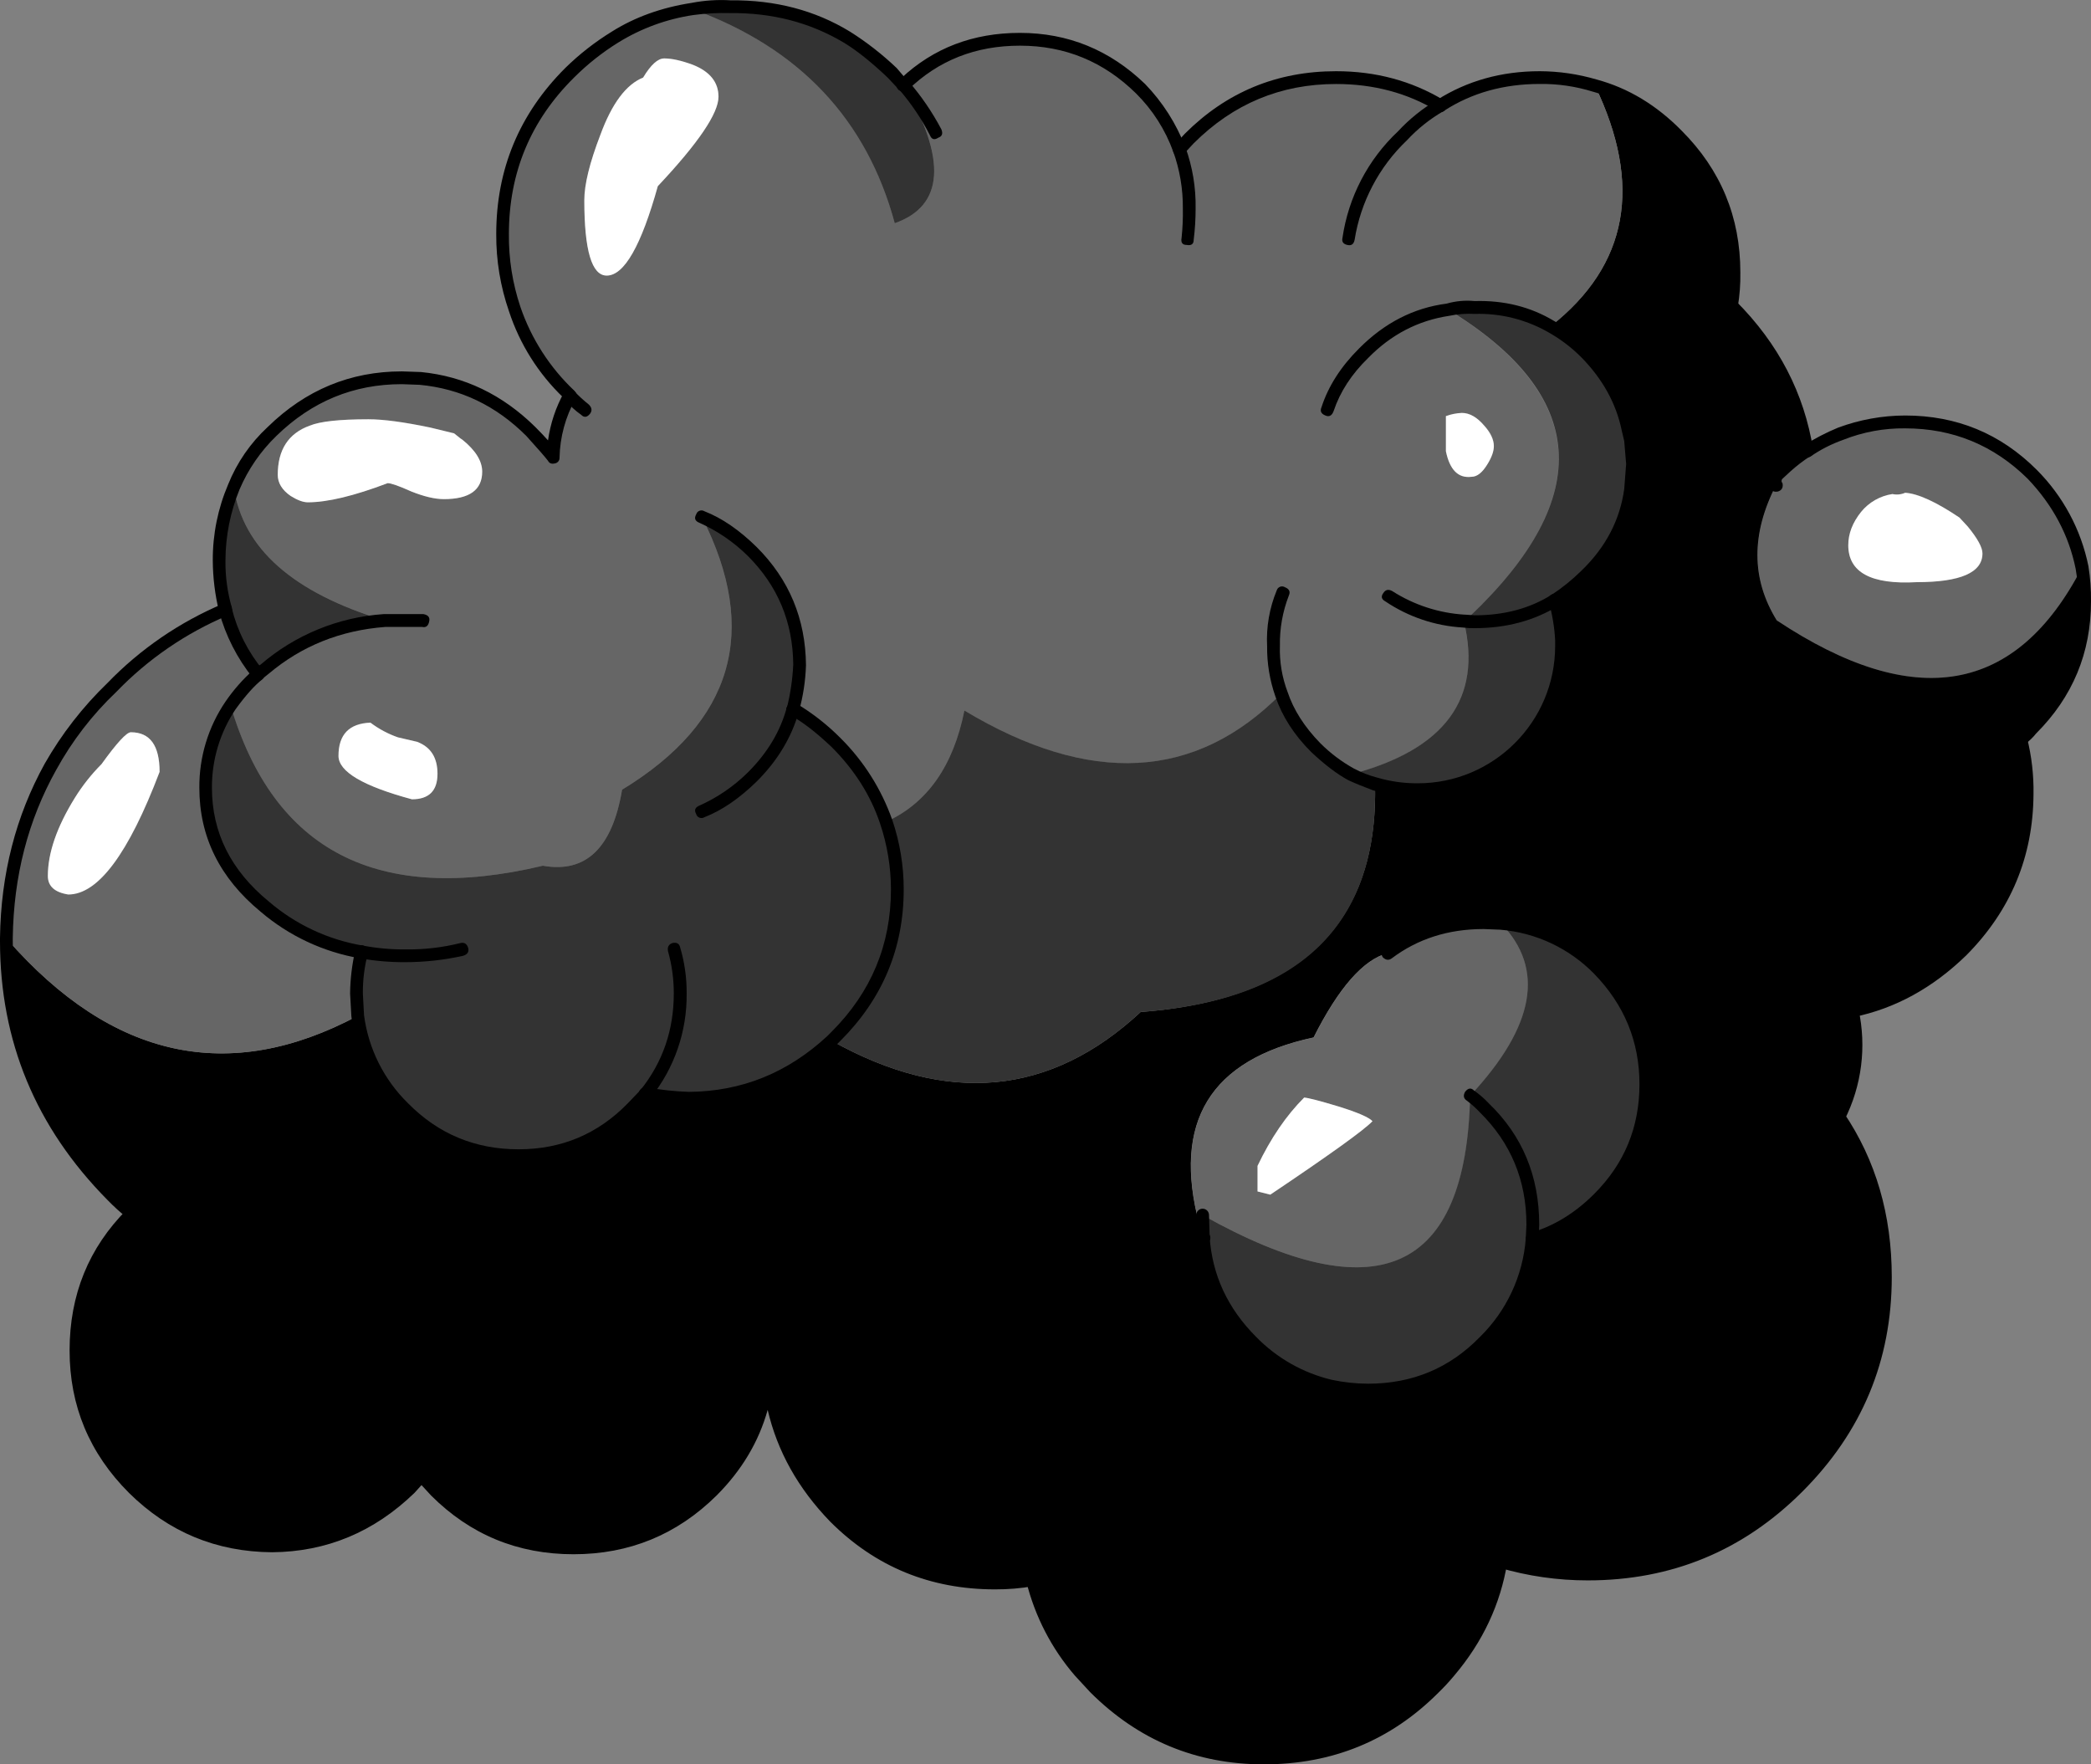<?xml version="1.0" encoding="iso-8859-1"?>
<!-- Generator: Adobe Illustrator 20.1.0, SVG Export Plug-In . SVG Version: 6.00 Build 0)  -->
<svg version="1.0" id="Layer_1" xmlns="http://www.w3.org/2000/svg" xmlns:xlink="http://www.w3.org/1999/xlink" x="0px" y="0px"
	 viewBox="0 0 933.54 787.69" enable-background="new 0 0 933.54 787.69" xml:space="preserve">
<rect x="0" y="0" width="933.54" height="787.69" fill="#808080" stroke="none"/>
<title>comicgraphics_0023</title>
<path fill="#666666" d="M797.82,208l-4.82,8.56c-11.213,21.86-11.117,42.01,0.29,60.45c61.587,40.867,107.02,32.977,136.3-23.67
	c-3.212-15.742-10.94-30.208-22.24-41.63c-15.587-15.587-34.5-23.38-56.74-23.38c-9.834-0.079-19.598,1.661-28.8,5.13
	c-5.275,2.07-10.335,4.649-15.11,7.7c-3.18,1.962-6.143,4.255-8.84,6.84 M825.23,243.36c0-5.133,1.9-10.077,5.7-14.83
	c3.505-4.32,8.499-7.174,14-8c1.912,0.421,3.909,0.221,5.7-0.57c5.7,0.38,13.78,4.087,24.24,11.12l3.71,4
	c4.373,5.333,6.56,9.333,6.56,12c0,8.553-9.79,12.83-29.37,12.83c-20.387,1.133-30.58-4.38-30.58-16.54L825.23,243.36z"/>
<path fill="#FFFFFF" d="M855.7,259.9c19.58,0,29.37-4.277,29.37-12.83c0-2.667-2.187-6.667-6.56-12l-3.71-4
	c-10.453-7.013-18.53-10.703-24.23-11.07c-1.791,0.791-3.788,0.991-5.7,0.57c-5.501,0.826-10.495,3.68-14,8
	c-3.8,4.753-5.7,9.697-5.7,14.83C825.183,255.54,835.36,261.04,855.7,259.9z"/>
<path d="M748.77,60.31C737.937,49.283,725.68,41.87,712,38.07c21.48,44.48,14.923,80.313-19.67,107.5
	c5.726,3.301,10.997,7.335,15.68,12c9.693,10.073,15.967,21.383,18.82,33.93l1.14,4.85l0.85,10.84L728,218.56
	c-2.182,14.623-9.228,28.084-20,38.21c-4.255,4.197-8.949,7.925-14,11.12c1.903,5.709,2.961,11.665,3.14,17.68v2.85
	c0,17.68-6.273,32.793-18.82,45.34c-12.547,12.547-27.653,18.817-45.32,18.81c-6.455,0.025-12.882-0.84-19.1-2.57
	c0.573,25.28-4.76,45.81-16,61.59c-16.707,23.607-46.253,37.01-88.64,40.21c-40.3,37.447-86.3,41.723-138,12.83
	c-17.867,16.92-39.063,25.473-63.59,25.66c-6.498-0.265-12.974-0.933-19.39-2l-6,6.27C268.407,508.853,251.49,516,231.53,516
	c-20.147,0-37.253-7.13-51.32-21.39c-11.285-10.974-18.522-25.447-20.53-41.06c-57.407,30.58-109.493,19.257-156.26-33.97
	l-0.57,0.57c0,44.293,15.667,82.12,47,113.48l8.84,8.27c-16.54,16.92-24.81,37.253-24.81,61c0,23.953,8.553,44.483,25.66,61.59
	c16.973,16.933,37.617,25.497,61.93,25.69c23.953-0.193,44.483-8.747,61.59-25.66l5.13-5.7l6.27,6.84
	c16.92,16.893,37.45,25.34,61.59,25.34s44.763-8.46,61.87-25.38c15.207-15.207,23.667-33.267,25.38-54.18
	c1.52,25.473,11.31,47.43,29.37,65.87c19.58,19.58,43.437,29.37,71.57,29.37c5.628,0.059,11.252-0.322,16.82-1.14
	c3.606,15.023,10.852,28.928,21.1,40.49c2.14,2.596,4.423,5.07,6.84,7.41c20.913,20.907,46.007,31.363,75.28,31.37
	c29.653,0,54.937-10.457,75.85-31.37c2.417-2.34,4.701-4.814,6.84-7.41c12.055-13.808,20.051-30.685,23.1-48.76
	c12.591,3.7,25.657,5.526,38.78,5.42c36.667,0,67.937-12.927,93.81-38.78c26.04-26.04,39.06-57.31,39.06-93.81
	c0-26.993-6.94-50.85-20.82-71.57c5.17-9.845,7.816-20.82,7.7-31.94c0.016-5.182-0.558-10.348-1.71-15.4
	c18.247-3.613,34.58-12.547,49-26.8l11.12-12.83c11.787-16.54,17.787-35.54,18-57c0.09-8.273-0.861-16.524-2.83-24.56l5.13-4.85
	c15.587-15.587,23.38-34.5,23.38-56.74c0.05-5.06-0.331-10.115-1.14-15.11c-29.273,56.667-74.707,64.557-136.3,23.67
	c-11.407-18.44-11.503-38.59-0.29-60.45c-0.573-2.093-0.287-3.71,0.86-4.85l4-3.71c2.697-2.585,5.661-4.878,8.84-6.84
	c-4-24.713-15.217-46.29-33.65-64.73c0.803-4.902,1.184-9.863,1.14-14.83c0-23.953-8.46-44.387-25.38-61.3 M734.8,484
	c0,19.96-7.033,36.96-21.1,51c-8.239,8.459-18.442,14.749-29.7,18.31c-1.346,17.302-8.95,33.52-21.39,45.62
	c-14.067,14.447-31.363,21.67-51.89,21.67c-5.65,0.005-11.286-0.568-16.82-1.71c-13.333-3.04-25.12-9.707-35.36-20
	c-13.113-13.113-20.243-28.607-21.39-46.48c-0.766-1.836-1.339-3.746-1.71-5.7c-12.167-45.813,4.833-73.663,51-83.55
	c11.213-22.24,22.24-34.787,33.08-37.64c12.353-9.127,26.61-13.69,42.77-13.69l7.7,0.29c16.582,1.339,32.114,8.652,43.71,20.58
	C727.767,447.147,734.8,464.247,734.8,484z"/>
<path fill="#666666" d="M670.07,412.17l-7.7-0.29c-16.16,0-30.417,4.563-42.77,13.69c-10.833,2.853-21.86,15.4-33.08,37.64
	c-46.193,9.887-63.193,37.737-51,83.55h1.43v-4.28c77.94,43.72,117.763,25.947,119.47-53.32c28.893-30.987,33.457-56.653,13.69-77
	 M567.14,533.35l-5.7-1.43v-11.4c5.893-12.347,12.83-22.52,20.81-30.52c2.093,0.193,7.227,1.527,15.4,4
	c8.553,2.667,13.59,4.853,15.11,6.56C608.96,504.553,593.753,515.483,567.14,533.35z"/>
<path fill="#FFFFFF" d="M582.25,490c-8,8-14.94,18.17-20.82,30.51v11.41l5.7,1.43c26.613-17.867,41.82-28.797,45.62-32.79
	c-1.513-1.707-6.547-3.893-15.1-6.56C589.477,491.527,584.343,490.193,582.25,490z"/>
<path fill="#333333" d="M684,553.31l0.29-6.56c0-20.527-7.223-37.92-21.67-52.18l-6.27-5.42
	c-1.713,79.267-41.537,97.04-119.47,53.32l0.28,10c1.14,17.867,8.27,33.36,21.39,46.48c10.267,10.267,22.053,16.933,35.36,20
	c5.534,1.142,11.17,1.715,16.82,1.71c20.527,0,37.823-7.223,51.89-21.67C675.069,586.873,682.671,570.631,684,553.31z"/>
<path fill="#333333" d="M734.8,484c0-19.767-7.033-36.873-21.1-51.32c-11.584-11.892-27.083-19.186-43.63-20.53
	c19.767,20.34,15.203,46.007-13.69,77l6.27,5.42c14.447,14.26,21.67,31.653,21.67,52.18l-0.32,6.56
	c11.234-3.551,21.419-9.82,29.65-18.25C727.75,521.02,734.8,504,734.8,484z"/>
<path fill="#666666" d="M309.37,4.13c-12.322,1.802-24.155,6.071-34.79,12.55c-7.368,4.376-14.169,9.643-20.25,15.68
	c-19.953,19.96-29.93,44.007-29.93,72.14c-0.102,11.347,1.731,22.629,5.42,33.36c5.03,14.581,13.432,27.768,24.52,38.49v0.29
	c-3.832,6.549-6.26,13.823-7.13,21.36l-0.29,6l-10-11.41c-14.067-14.067-30.51-21.957-49.33-23.67l-8.27-0.29
	c-22.62,0-41.913,8-57.88,24l-4.82,5.37c-5.195,5.692-9.346,12.256-12.26,19.39c4,27.373,26.43,47.237,67.29,59.59
	c-19.791,1.1-38.659,8.731-53.65,21.7l-2.8,2.32c-4.556,4.234-8.664,8.925-12.26,14c19.373,65.16,65.85,88.993,139.43,71.5
	c19.2,3.42,30.987-7.89,35.36-33.93c49.613-30.227,61.493-70.81,35.64-121.75c8.448,3.606,16.103,8.838,22.53,15.4
	c13.873,13.853,20.907,30.677,21.1,50.47c-0.305,6.743-1.26,13.44-2.85,20c7.038,4.012,13.469,9.005,19.1,14.83
	c10.111,9.912,17.818,22.008,22.53,35.36c18.247-8.367,29.843-24.903,34.79-49.61c56.067,33.613,103.21,31.123,141.43-7.47
	c3.286,9.045,8.547,17.244,15.4,24c4.635,4.719,9.914,8.759,15.68,12c42-11.027,58.823-33.837,50.47-68.43l2.85-2.28
	c29.087-27.753,42.107-53.42,39.06-77c-2.853-21.673-19.187-41.633-49-59.88c3.95-0.774,7.98-1.063,12-0.86
	c11.85-0.36,23.575,2.498,33.93,8.27C726.937,118.4,733.473,82.55,712,38.07c-7.963-2.331-16.224-3.483-24.52-3.42
	c-16.727,0-31.553,4.087-44.48,12.26c-13.88-8.173-29.373-12.26-46.48-12.26c-25.66,0-47.52,9.03-65.58,27.09l-4.28,4.85
	c-3.752-10.19-9.687-19.436-17.39-27.09c-14.827-14.667-32.79-22-53.89-22c-20.147,0-37.443,6.747-51.89,20.24
	c19.387,33.453,18.053,54.08-4,61.88c-12.547-46.38-42.58-78.22-90.1-95.52 M309.39,28.91c7.607,3.04,11.41,7.793,11.41,14.26
	c0,7.413-9.03,20.72-27.09,39.92c-7.427,26.607-15.037,39.91-22.83,39.91c-6.667,0-10-11.217-10-33.65
	c0-7.033,2.377-16.727,7.13-29.08c5.133-14.067,11.5-22.62,19.1-25.66c3.42-5.7,6.557-8.55,9.41-8.55c3.42,0,7.697,0.95,12.83,2.85
	 M127.74,198c2.502-3.791,6.224-6.614,10.55-8c4.56-1.9,13.303-2.85,26.23-2.85c6.667,0,15.887,1.237,27.66,3.71l10.55,2.57
	l2.85,2.28l0.86,0.57l2,1.71c4.56,4.373,6.84,8.557,6.84,12.55c0,8.173-5.703,12.26-17.11,12.26c-4,0-8.847-1.14-14.54-3.42
	c-5.513-2.473-9.03-3.71-10.55-3.71c-15.02,5.7-26.9,8.55-35.64,8.55c-2.093,0-4.66-0.95-7.7-2.85c-3.8-2.667-5.7-5.803-5.7-9.41
	c0-5.7,1.237-10.367,3.71-14 M195.33,345.38c0,7.607-3.803,11.41-11.41,11.41c-21.86-5.893-32.79-12.357-32.79-19.39
	c0-9.507,4.753-14.45,14.26-14.83c3.722,2.809,7.858,5.022,12.26,6.56l8.55,2c6.08,2.28,9.12,7.033,9.12,14.26 M666.94,198v1.14
	c0,2.28-0.95,4.947-2.85,8c-2.28,3.8-4.657,5.7-7.13,5.7c-5.893,0.76-9.697-3.043-11.41-11.41v-15.66
	c2.288-0.845,4.693-1.327,7.13-1.43c3.42,0,6.753,1.9,10,5.7C664.949,192.144,666.448,194.946,666.94,198z"/>
<path fill="#FFFFFF" d="M666.94,199.17c0-2.853-1.427-5.893-4.28-9.12c-3.233-3.8-6.567-5.7-10-5.7
	c-2.437,0.103-4.842,0.585-7.13,1.43v15.68c1.727,8.36,5.55,12.16,11.47,11.4c2.473,0,4.85-1.9,7.13-5.7
	C666.003,204.113,666.94,201.45,666.94,199.17z"/>
<path fill="#FFFFFF" d="M309.37,28.94c-5.133-1.9-9.41-2.85-12.83-2.85c-2.853,0-5.99,2.85-9.41,8.55
	c-7.6,3.047-13.977,11.603-19.13,25.67c-4.753,12.353-7.13,22.047-7.13,29.08c0,22.433,3.333,33.65,10,33.65
	c7.793,0,15.397-13.307,22.81-39.92c18.06-19.2,27.09-32.507,27.09-39.92C320.777,36.733,316.977,31.98,309.37,28.94z"/>
<path fill="#FFFFFF" d="M129.74,221.41c3.04,1.9,5.607,2.85,7.7,2.85c8.747,0,20.627-2.85,35.64-8.55c1.52,0,5.037,1.237,10.55,3.71
	c5.7,2.28,10.547,3.42,14.54,3.42c11.407,0,17.11-4.087,17.11-12.26c0-4.753-2.947-9.507-8.84-14.26l-0.86-0.57l-2.85-2.28
	l-10.55-2.57c-11.787-2.473-21.007-3.71-27.66-3.71c-12.927,0-21.67,0.95-26.23,2.85C128.763,193.467,124,200.787,124,212
	C124,215.613,125.913,218.75,129.74,221.41z"/>
<path fill="#FFFFFF" d="M177.64,329.19c-4.402-1.538-8.538-3.751-12.26-6.56c-9.507,0.38-14.26,5.323-14.26,14.83
	c0,7.033,10.93,13.497,32.79,19.39c7.607,0,11.41-3.803,11.41-11.41c0-7.22-3.04-11.973-9.12-14.26L177.64,329.19z"/>
<path fill="#333333" d="M656.39,275l2,2.57c13.333,0,25.213-3.23,35.64-9.69c5.051-3.195,9.745-6.923,14-11.12
	c10.772-10.126,17.818-23.587,20-38.21l0.85-11.41L728,196.32l-1.14-4.85c-2.853-12.547-9.127-23.857-18.82-33.93
	c-4.683-4.665-9.954-8.699-15.68-12c-10.355-5.772-22.08-8.63-33.93-8.27c-4.02-0.203-8.05,0.086-12,0.86
	C708.957,176.163,712.277,221.787,656.39,275z"/>
<path d="M793,216.56l2-4l-1.14-0.86C792.693,212.853,792.407,214.473,793,216.56z"/>
<path fill="#333333" d="M309.37,4.13c47.52,17.3,77.553,49.14,90.1,95.52c22.053-7.793,23.387-28.42,4-61.88h-0.29
	c-1.477-1.927-3.099-3.739-4.85-5.42c-6.189-5.913-12.976-11.168-20.25-15.68C362.693,7.363,345.4,2.807,326.2,3
	C320.567,2.851,314.932,3.229,309.37,4.13z"/>
<path fill="#333333" d="M430.56,317.22c-4.94,24.713-16.537,41.25-34.79,49.61c3.239,9.745,4.877,19.951,4.85,30.22
	c0,25.853-9.123,47.713-27.37,65.58l-2,2c51.707,28.893,97.707,24.617,138-12.83c71.287-5.133,106.17-39.067,104.65-101.8
	c-3.752-1.046-7.385-2.48-10.84-4.28c-5.766-3.241-11.045-7.281-15.68-12c-6.853-6.756-12.114-14.955-15.4-24
	C533.773,348.367,486.633,350.867,430.56,317.22z"/>
<path fill="#333333" d="M653.54,277.3c8.367,34.6-8.457,57.41-50.47,68.43c3.452,1.796,7.081,3.227,10.83,4.27
	c6.218,1.73,12.645,2.595,19.1,2.57c17.68,0,32.793-6.273,45.34-18.82c12.547-12.547,18.82-27.66,18.82-45.34v-2.85
	c-0.186-6.013-1.251-11.965-3.16-17.67c-10.453,6.46-22.333,9.69-35.64,9.69C656.748,277.625,655.136,277.531,653.54,277.3z"/>
<path fill="#333333" d="M102.93,314.93c-7.409,10.821-11.293,23.667-11.12,36.78c0,20.72,8.743,38.387,26.23,53
	c12.387,10.501,27.352,17.505,43.35,20.29c-1.472,6.068-2.237,12.286-2.28,18.53l0.57,10c2.008,15.613,9.245,30.086,20.53,41.06
	c14.067,14.273,31.173,21.41,51.32,21.41c19.96,0,36.877-7.13,50.75-21.39l6-6.27c6.416,1.067,12.892,1.735,19.39,2
	c24.52-0.193,45.717-8.747,63.59-25.66l2-2c18.247-17.867,27.37-39.727,27.37-65.58c0.027-10.269-1.611-20.475-4.85-30.22
	c-4.712-13.352-12.419-25.448-22.53-35.36c-5.631-5.825-12.062-10.818-19.1-14.83c1.59-6.56,2.545-13.257,2.85-20
	c-0.193-19.767-7.227-36.59-21.1-50.47c-6.427-6.562-14.082-11.794-22.53-15.4c25.853,50.947,13.973,91.53-35.64,121.75
	c-4.373,26.04-16.16,37.35-35.36,33.93C168.79,403.993,122.31,380.137,102.93,314.93z"/>
<path fill="#333333" d="M171.65,277c-40.867-12.353-63.297-32.217-67.29-59.59c-4.394,10.37-6.626,21.528-6.56,32.79
	c-0.054,7.429,0.904,14.83,2.85,22c2.626,10.571,7.599,20.414,14.55,28.8l2.85-2.28C133.025,285.754,151.874,278.116,171.65,277z"/>
<path fill="#666666" d="M49.9,307c-10.753,10.43-19.969,22.335-27.37,35.36c-12.74,22.773-19.3,48.23-19.68,76.37l0.57,0.86
	c46.76,53.227,98.847,64.537,156.26,33.93l-0.57-10c0.044-6.241,0.809-12.455,2.28-18.52c-16.008-2.766-30.988-9.757-43.39-20.25
	c-17.487-14.667-26.23-32.333-26.23-53c-0.173-13.113,3.711-25.959,11.12-36.78c3.596-5.075,7.704-9.766,12.26-14
	c-6.948-8.386-11.917-18.23-14.54-28.8C81.553,280.282,64.311,292.124,49.9,307 M45.34,341.22c6.84-9.507,11.213-14.26,13.12-14.26
	c8.553,0,12.83,5.893,12.83,17.68c-13.88,36.5-27.47,54.75-40.77,54.75c-6.08-0.953-9.12-3.71-9.12-8.27c0-10.267,4-21.863,12-34.79
	c3.382-5.497,7.388-10.584,11.94-15.16V341.22z"/>
<path fill="#FFFFFF" d="M33.36,356.28c-8,12.927-12,24.523-12,34.79c0,4.56,3.04,7.317,9.12,8.27c13.333,0,26.923-18.25,40.77-54.75
	c0-11.787-4.277-17.68-12.83-17.68c-1.9,0-6.273,4.753-13.12,14.26C40.751,345.73,36.745,350.8,33.36,356.28z"/>
<path d="M900.47,327.77c-1.261,0.942-1.52,2.728-0.578,3.989c0.942,1.261,2.728,1.52,3.989,0.578
	c0.003-0.002,0.006-0.005,0.009-0.007c1.933-1.363,3.661-2.996,5.13-4.85c16.347-16.347,24.52-36.013,24.52-59
	c0.063-5.249-0.318-10.495-1.14-15.68c-3.3-16.312-11.335-31.289-23.1-43.06c-16.16-16.16-35.74-24.24-58.74-24.24
	c-10.222,0.027-20.358,1.862-29.94,5.42c-5.355,2.216-10.508,4.893-15.4,8c-1.52,0.953-1.807,2.287-0.86,4
	c1.14,1.52,2.473,1.807,4,0.86c4.497-3.104,9.386-5.596,14.54-7.41c8.796-3.503,18.193-5.245,27.66-5.13
	c21.287,0,39.537,7.51,54.75,22.53c11.213,11.787,18.343,25.187,21.39,40.2c0.843,4.799,1.225,9.668,1.14,14.54
	c0,21.48-7.51,39.73-22.53,54.75L900.47,327.77z"/>
<path d="M901.32,327.2c-1.713,0.573-2.38,1.81-2,3.71c1.9,6.46,2.85,14.35,2.85,23.67c-0.187,26.42-9.597,49.04-28.23,67.86
	c-14.26,13.88-30.133,22.53-47.62,25.95c-1.59,0.237-2.686,1.718-2.449,3.307c0.237,1.59,1.718,2.686,3.307,2.449
	c0.095-0.014,0.189-0.033,0.282-0.056c18.627-3.8,35.45-13.02,50.47-27.66c19.773-19.96,29.753-43.91,29.94-71.85
	c0.142-8.456-0.823-16.894-2.87-25.1c-0.269-1.573-1.763-2.63-3.336-2.361C901.548,327.139,901.433,327.166,901.32,327.2z"/>
<path d="M711.13,40.92c13.113,3.613,24.993,10.743,35.64,21.39c16.347,16.727,24.52,36.497,24.52,59.31
	c0.085,4.872-0.296,9.741-1.14,14.54c-0.38,1.713,0.38,2.76,2.28,3.14c1.339,0.472,2.806-0.231,3.278-1.57
	c0.081-0.229,0.128-0.468,0.142-0.71c0.847-5.088,1.229-10.243,1.14-15.4c0-24.713-8.743-45.813-26.23-63.3
	c-11.207-11.413-23.847-19.02-37.92-22.82c-8.243-2.427-16.787-3.676-25.38-3.71c-17.107,0-32.41,4.277-45.91,12.83
	c-1.52,0.953-1.807,2.287-0.86,4c1.14,1.52,2.473,1.807,4,0.86c12.353-8,26.61-12,42.77-12
	C695.482,37.378,703.469,38.539,711.13,40.92z"/>
<path d="M647,141c3.751-0.773,7.586-1.062,11.41-0.86c11.362-0.338,22.602,2.427,32.51,8c5.538,3.067,10.615,6.902,15.08,11.39
	c9.507,9.693,15.507,20.53,18,32.51l1.14,4.85l0.86,10.26l-0.85,11.12c-1.9,13.88-8.267,26.047-19.1,36.5
	c-4.099,4.045-8.588,7.676-13.4,10.84c-1.52,0.953-1.807,2.287-0.86,4c1.14,1.52,2.473,1.807,4,0.86
	c5.167-3.349,9.935-7.278,14.21-11.71c11.593-11.213,18.533-24.423,20.82-39.63l0.85-12.55L730.81,196l-1.14-5.13
	c-2.853-12.927-9.41-24.713-19.67-35.36c-4.806-4.839-10.277-8.968-16.25-12.26c-10.453-6.273-22.24-9.22-35.36-8.84
	c-4.218-0.413-8.476-0.027-12.55,1.14c-14.667,1.9-27.687,8.567-39.06,20c-8.18,8.167-13.773,16.91-16.78,26.23
	c-0.76,1.713-0.19,2.95,1.71,3.71c1.713,0.76,2.95,0.093,3.71-2c2.853-8.553,7.987-16.443,15.4-23.67
	C621.047,149.367,633.107,143.093,647,141z"/>
<path d="M746.78,184.91c0.828,1.105,2.395,1.328,3.5,0.5c0.19-0.142,0.358-0.31,0.5-0.5c13.873-13.687,22.237-29.653,25.09-47.9
	c0.472-1.339-0.231-2.806-1.57-3.278c-0.229-0.081-0.468-0.128-0.71-0.142c-1.643-0.193-3.148,0.938-3.42,2.57
	c-2.473,17.107-10.267,32.03-23.38,44.77c-1.101,0.833-1.319,2.401-0.486,3.502C746.441,184.612,746.601,184.773,746.78,184.91z"/>
<path d="M807.23,198.6c-0.677-0.202-1.409-0.096-2,0.29c-3.37,2.052-6.523,4.441-9.41,7.13l-4,3.71
	c-1.729,2.169-2.265,5.055-1.43,7.7c0.38,1.713,1.52,2.38,3.42,2c1.713-0.573,2.38-1.81,2-3.71
	c-0.552-0.517-0.581-1.384-0.064-1.936c0.021-0.022,0.042-0.043,0.064-0.064l3.71-3.42c2.68-2.4,5.538-4.593,8.55-6.56
	c1.338-0.505,2.014-1.999,1.508-3.338c-0.09-0.238-0.214-0.461-0.368-0.662C808.853,198.983,808.063,198.529,807.23,198.6z"/>
<path d="M807.23,204c1.9-0.38,2.66-1.427,2.28-3.14c-4-25.28-15.5-47.427-34.5-66.44c-1.105-1.105-2.895-1.105-4,0s-1.105,2.895,0,4
	c18.06,18.06,28.99,39.16,32.79,63.3c0.078,1.417,1.289,2.503,2.707,2.426C806.753,204.132,806.997,204.083,807.23,204z"/>
<path d="M528.93,59.74c-0.573,0.573-2.093,2.283-4.56,5.13c-0.549,0.508-0.769,1.279-0.57,2c-0.082,0.771,0.244,1.529,0.86,2
	c1.52,1.52,2.853,1.423,4-0.29l4.26-4.58c17.68-17.667,38.877-26.5,63.59-26.5c16.727,0,31.743,4,45.05,12
	c1.52,0.953,2.853,0.667,4-0.86c0.953-1.52,0.573-2.853-1.14-4c-14.28-8.567-30.25-12.85-47.91-12.85
	C570.083,31.79,547.557,41.107,528.93,59.74z"/>
<path d="M645.55,45.48c-1.14-1.52-2.473-1.807-4-0.86c-6.446,3.797-12.304,8.513-17.39,14c-13.423,12.607-22.169,29.396-24.81,47.62
	c-0.38,1.713,0.38,2.76,2.28,3.14c1.713,0.38,2.76-0.38,3.14-2.28c2.691-16.994,10.908-32.627,23.38-44.48
	c4.818-5.197,10.399-9.631,16.55-13.15C646.233,48.33,646.517,47,645.55,45.48z"/>
<path d="M529.79,109.35c2.093,0.38,3.14-0.38,3.14-2.28c0.578-4.644,0.865-9.32,0.86-14c0.161-9.325-1.385-18.601-4.56-27.37
	c-0.76-1.9-1.997-2.47-3.71-1.71c-1.9,0.76-2.47,1.997-1.71,3.71c2.912,8.141,4.361,16.734,4.28,25.38
	c0.085,4.381-0.106,8.763-0.57,13.12C527.133,108.3,527.89,109.35,529.79,109.35z"/>
<path d="M400.33,37.78c-0.141,1.078,0.44,2.121,1.43,2.57c-0.202-0.178-0.392-0.368-0.57-0.57c0.535,0.527,1.249,0.834,2,0.86
	c-0.493,0.019-0.983-0.081-1.43-0.29c5.24,6.115,9.737,12.828,13.4,20c0.76,1.9,1.997,2.28,3.71,1.14
	c1.713-0.573,2.19-1.81,1.43-3.71c-4.095-7.769-9.071-15.04-14.83-21.67c-0.498-0.62-1.213-1.028-2-1.14h-0.29
	c-1.378-0.193-2.652,0.768-2.845,2.146C400.304,37.336,400.302,37.559,400.33,37.78z"/>
<path d="M402.33,34.93c-1.304,0.289-2.171,1.526-2,2.85c-0.196,1.378,0.762,2.654,2.14,2.85c0.236,0.034,0.475,0.034,0.71,0h0.29
	l2-0.57c13.5-13.113,30.133-19.67,49.9-19.67c20.147,0,37.443,7.13,51.89,21.39c7.357,7.323,13.005,16.18,16.54,25.94
	c0.76,1.9,1.997,2.47,3.71,1.71c1.9-0.76,2.47-1.997,1.71-3.71c-4.043-10.523-10.165-20.124-18-28.23
	c-15.78-15.207-34.41-22.81-55.89-22.81C434.443,14.68,416.777,21.43,402.33,34.93z"/>
<path d="M573.7,262.18c-1.159-0.73-2.69-0.382-3.42,0.777c-0.128,0.203-0.225,0.423-0.29,0.653
	c-3.243,7.852-4.705,16.325-4.28,24.81c-0.088,7.669,1.168,15.294,3.71,22.53c3.04,8.933,8.373,17.203,16,24.81
	c6.08,5.7,11.593,9.883,16.54,12.55c2.853,1.333,6.56,2.853,11.12,4.56c6.531,1.698,13.252,2.562,20,2.57
	c18.82,0,34.597-6.557,47.33-19.67c13.06-13.127,19.59-28.91,19.59-47.35v-2.85c-0.247-6.297-1.296-12.538-3.12-18.57
	c-0.421-1.436-1.927-2.259-3.363-1.838c-0.118,0.035-0.234,0.078-0.347,0.128c-0.759,0.189-1.39,0.716-1.71,1.43
	c-0.192,0.653-0.192,1.347,0,2c1.595,5.577,2.551,11.317,2.85,17.11v2.57c-0.017,33.848-27.452,61.283-61.3,61.3
	c-6.176,0.04-12.325-0.826-18.25-2.57c-3.562-0.935-7.005-2.277-10.26-4c-5.55-3.071-10.637-6.913-15.11-11.41
	c-7.033-7.227-11.88-14.83-14.54-22.81c-2.486-6.55-3.648-13.528-3.42-20.53c-0.154-7.699,1.205-15.354,4-22.53
	C576.177,264.163,575.6,262.94,573.7,262.18z"/>
<path d="M540.05,551.88l-0.28-9.41c0-1.574-1.276-2.85-2.85-2.85c-1.574,0-2.85,1.276-2.85,2.85v4.28
	c-0.048,2.016,0.143,4.03,0.57,6c0,1.713,1.047,2.57,3.14,2.57c1.417-0.081,2.5-1.295,2.419-2.713
	C540.185,552.359,540.135,552.114,540.05,551.88z"/>
<path d="M820.34,343.16c-0.76,1.9-0.19,3.04,1.71,3.42c9.128,3.371,18.779,5.108,28.51,5.13c20.527-0.193,38.3-6.657,53.32-19.39
	c1.257-0.947,1.509-2.734,0.562-3.991c-0.944-1.254-2.724-1.508-3.982-0.569c-13.88,12-30.513,18.083-49.9,18.25
	c-10.267-0.38-19.107-1.9-26.52-4.56C822.147,340.883,820.913,341.453,820.34,343.16z"/>
<path d="M653,280.15c1.797,0.231,3.609,0.328,5.42,0.29c14.067,0,26.517-3.333,37.35-10c1.52-1.14,1.807-2.473,0.86-4
	c-0.947-1.527-2.28-1.813-4-0.86c-9.693,6.08-21.1,9.12-34.22,9.12l-4.28-0.29h-0.28c-11.469-0.702-22.57-4.319-32.25-10.51
	c-1.713-0.953-3.047-0.667-4,0.86c-1.14,1.52-0.853,2.757,0.86,3.71C628.72,275.385,640.649,279.418,653,280.15z"/>
<path d="M683.76,556.16c2.093,0,3.14-0.857,3.14-2.57l0.29-6.84c0-21.673-7.51-39.733-22.53-54.18
	c-1.986-2.119-4.184-4.029-6.56-5.7c-1.333-1.333-2.667-1.143-4,0.57c-0.953,1.713-0.667,3.047,0.86,4
	c2.037,1.552,3.943,3.267,5.7,5.13c13.88,13.687,20.82,30.413,20.82,50.18l-0.29,6.25
	C681.055,554.574,682.192,555.972,683.76,556.16z"/>
<path d="M681.48,554.17c0.38,1.9,1.52,2.47,3.42,1.71c11.213-3.233,21.48-9.507,30.8-18.82c14.667-14.667,22-32.333,22-53
	c0-20.527-7.333-38.3-22-53.32c-11.967-12.465-28.11-20.081-45.34-21.39l-8-0.29c-16.727,0-31.553,4.753-44.48,14.26
	c-1.333,0.953-1.523,2.287-0.57,4c1.333,1.333,2.667,1.523,4,0.57c11.593-8.747,25.28-13.12,41.06-13.12l7.41,0.29
	c15.885,1.3,30.768,8.284,41.92,19.67c13.5,13.873,20.25,30.317,20.25,49.33c0,19.2-6.75,35.533-20.25,49
	c-8.553,8.553-18.057,14.35-28.51,17.39c-1.437,0.419-2.262,1.923-1.843,3.36C681.383,553.933,681.427,554.053,681.48,554.17z"/>
<path d="M761.32,535.06c0,1.9,1.047,2.85,3.14,2.85c17.68-0.76,33.077-7.603,46.19-20.53c5.068-5.277,9.385-11.226,12.83-17.68
	c1.14-1.333,0.76-2.57-1.14-3.71c-1.52-0.953-2.853-0.573-4,1.14c-2.093,4.373-5.99,9.79-11.69,16.25
	c-12,11.787-26.163,18.06-42.49,18.82c-1.379-0.191-2.651,0.771-2.843,2.15C761.285,534.585,761.286,534.825,761.32,535.06z"/>
<path d="M810.65,415.87c-2.614-2.73-5.476-5.211-8.55-7.41c-4.623-3.295-9.597-6.069-14.83-8.27c-1.159-0.73-2.69-0.382-3.42,0.777
	c-0.128,0.203-0.225,0.423-0.29,0.653c-0.76,1.9-0.283,3.137,1.43,3.71c4.866,1.986,9.465,4.573,13.69,7.7
	c2.878,2.02,5.557,4.311,8,6.84c5.163,5.022,9.41,10.907,12.55,17.39c2.267,4.598,3.872,9.493,4.77,14.54
	c0.393,1.558,1.974,2.504,3.533,2.111c1.451-0.365,2.388-1.771,2.167-3.251c-1.102-5.431-2.908-10.695-5.37-15.66
	C820.952,427.856,816.319,421.376,810.65,415.87z"/>
<path d="M819.49,501.13c1.436,0.602,3.097,0.128,4-1.14c7.7-15.233,9.915-32.655,6.27-49.33c-0.237-1.59-1.718-2.686-3.307-2.449
	c-1.59,0.237-2.686,1.718-2.449,3.307c0.014,0.095,0.033,0.189,0.056,0.282c1.175,4.855,1.749,9.835,1.71,14.83
	c0.144,10.632-2.405,21.128-7.41,30.51C817.762,498.571,818.23,500.225,819.49,501.13z"/>
<path d="M252.35,30.37c-20.533,20.527-30.8,45.24-30.8,74.14c-0.071,11.74,1.856,23.407,5.7,34.5
	c4.8,14.624,13.125,27.843,24.24,38.49v-0.86c0.015,0.396,0.113,0.785,0.29,1.14l-0.29-0.29c0.298,1.298,1.528,2.162,2.85,2
	c1.378,0.196,2.654-0.762,2.85-2.14c0.034-0.236,0.034-0.475,0-0.71v-0.29c0.003-0.757-0.308-1.481-0.86-2
	c-10.908-10.322-19.144-23.139-24-37.35c-3.516-10.474-5.25-21.463-5.13-32.51c0-27.373,9.693-50.66,29.08-69.86
	C262.232,28.681,268.849,23.436,276,19c10.262-6.357,21.717-10.543,33.66-12.3c5.385-0.718,10.819-1.006,16.25-0.86
	c18.82-0.187,35.74,4.2,50.76,13.16c5.7,3.42,12.257,8.647,19.67,15.68l4.56,4.85c0.953,1.52,2.287,1.807,4,0.86
	c1.333-1.333,1.523-2.667,0.57-4l-5.13-6c-6.387-6.09-13.361-11.533-20.82-16.25c-15.587-9.52-33.36-14.187-53.32-14
	c-5.825-0.35-11.671,0.033-17.4,1.14c-13.5,2.093-25.38,6.37-35.64,12.83C265.637,18.735,258.657,24.189,252.35,30.37z"/>
<path d="M252.35,174.65c-1.105,0.819-1.336,2.379-0.517,3.483c0.146,0.197,0.32,0.371,0.517,0.517
	c2.086,2.483,4.482,4.688,7.13,6.56c1.333,1.333,2.667,1.143,4-0.57c0.953-1.333,0.763-2.667-0.57-4
	c-2.312-1.858-4.504-3.862-6.56-6c-0.831-1.102-2.399-1.322-3.501-0.491C252.66,174.291,252.492,174.46,252.35,174.65z"/>
<path d="M179.35,171.51l8,0.29c18.247,1.713,34.12,9.317,47.62,22.81c5.333,5.893,8.567,9.6,9.7,11.12
	c0.573,1.14,1.62,1.52,3.14,1.14c1.219-0.23,2.077-1.332,2-2.57c0.192-9.195,2.641-18.203,7.13-26.23
	c0.953-1.713,0.573-2.95-1.14-3.71c-1.713-0.953-3.047-0.667-4,0.86c-3.667,6.633-6.084,13.883-7.13,21.39
	c-1.593-1.787-3.493-3.787-5.7-6c-14.667-14.447-31.667-22.62-51-24.52l-8.55-0.29c-23,0-42.96,8.27-59.88,24.81
	c-7.724,7.136-13.764,15.901-17.68,25.66c-4.585,10.725-6.92,22.276-6.86,33.94c0.042,7.68,0.982,15.328,2.8,22.79
	c0.573,1.713,1.81,2.38,3.71,2c1.713-0.573,2.38-1.81,2-3.71c-1.981-6.855-2.942-13.965-2.85-21.1
	c0.04-10.855,2.169-21.6,6.27-31.65c3.849-9.028,9.474-17.189,16.54-24C139.243,179.187,157.87,171.51,179.35,171.51z"/>
<path d="M314.51,228.25c-1.159-0.73-2.69-0.382-3.42,0.777c-0.128,0.203-0.225,0.423-0.29,0.653c-0.953,1.713-0.477,2.95,1.43,3.71
	c8.056,3.601,15.397,8.625,21.67,14.83c13.333,13.333,20.083,29.49,20.25,48.47c-0.306,6.542-1.261,13.037-2.85,19.39
	c-0.458,1.384,0.293,2.878,1.677,3.335c0.106,0.035,0.213,0.063,0.323,0.085c1.9,0.38,3.04-0.287,3.42-2
	c1.842-6.687,2.889-13.568,3.12-20.5c-0.193-20.72-7.527-38.303-22-52.75C330.08,236.623,322.303,231.29,314.51,228.25z"/>
<path d="M117.48,299c-1.333-1.333-2.76-1.333-4.28,0c-4.748,4.225-8.962,9.014-12.55,14.26C92.953,324.6,88.89,338.015,89,351.72
	c0,21.86,9.123,40.3,27.37,55.32c12.679,10.823,28.048,18.017,44.48,20.82c1.59,0.237,3.07-0.86,3.307-2.449
	c0.221-1.48-0.717-2.885-2.167-3.251c-15.527-2.622-30.045-9.43-41.99-19.69c-16.92-13.873-25.38-30.79-25.38-50.75
	c-0.076-12.483,3.6-24.701,10.55-35.07c4.56-6.273,8.56-10.74,12-13.4C118.323,302.103,118.427,300.687,117.48,299z"/>
<path d="M189,274.16h-17.63c-20.289,1.357-39.59,9.263-55,22.53l-1.43,0.86L113.2,299c-1.105,1.105-1.105,2.895,0,4s2.895,1.105,4,0
	l2.85-2.28c14.667-12.353,31.967-19.293,51.9-20.82h16.54c1.713,0.38,2.76-0.477,3.14-2.57
	C191.997,275.597,191.12,274.54,189,274.16z"/>
<path d="M116.91,303.24c1.222-0.666,1.672-2.197,1.006-3.419c-0.117-0.214-0.263-0.41-0.436-0.581
	c-6.694-8.045-11.48-17.502-14-27.66c-0.079-1.417-1.293-2.502-2.71-2.422c-0.242,0.014-0.481,0.061-0.71,0.142
	c-1.572,0.277-2.622,1.775-2.345,3.347c0.021,0.119,0.049,0.237,0.085,0.353c2.937,10.82,8.082,20.915,15.11,29.65
	c0.659,1.226,2.187,1.685,3.413,1.026C116.539,303.56,116.737,303.413,116.91,303.24z"/>
<path d="M103.22,271c-0.573-1.713-1.81-2.19-3.71-1.43C80.094,277.78,62.539,289.831,47.9,305
	c-10.959,10.573-20.353,22.654-27.9,35.88C7.047,364.293,0.38,390.243,0,418.73v1.43c0,44.667,15.967,83.16,47.9,115.48
	c2.849,2.95,5.889,5.709,9.1,8.26c1.333,1.333,2.667,1.237,4-0.29c1.333-1.713,1.143-3.047-0.57-4l-8.55-8
	C21.093,500.643,5.7,463.49,5.7,420.15v-1.43c0.38-27.56,6.843-52.56,19.39-75c7.079-12.914,16.12-24.65,26.8-34.79
	c14.137-14.677,31.116-26.32,49.9-34.22C103.503,274.15,103.98,272.913,103.22,271z"/>
<path d="M156.83,522.8c0.73-1.159,0.382-2.69-0.777-3.42c-0.203-0.128-0.423-0.225-0.653-0.29c-10.747-4.468-22.292-6.7-33.93-6.56
	c-25.093,0-46.383,8.84-63.87,26.52l-0.86,0.86c-1.52,1.14-1.52,2.473,0,4c0.828,1.105,2.395,1.328,3.5,0.5
	c0.19-0.142,0.358-0.31,0.5-0.5l0.85-0.86c16.347-16.54,36.307-24.81,59.88-24.81c11.787,0,22.337,2,31.65,6
	C155.04,524.993,156.277,524.513,156.83,522.8z"/>
<path d="M284.28,496.57l6-6.27c1.105-1.105,1.105-2.895,0-4s-2.895-1.105-4,0l-6,6.27c-13.333,13.687-29.587,20.53-48.76,20.53
	c-19.387,0-35.83-6.843-49.33-20.53c-10.782-10.541-17.71-24.399-19.67-39.35l-0.52-9.69c-0.055-6.075,0.712-12.13,2.28-18
	c0.38-1.713-0.38-2.853-2.28-3.42c-1.713-0.38-2.853,0.38-3.42,2.28c-1.431,6.268-2.195,12.671-2.28,19.1l0.57,10.26
	c2.093,16.347,9.223,30.603,21.39,42.77c14.667,14.827,32.44,22.24,53.32,22.24C252.267,518.793,269.833,511.397,284.28,496.57z"/>
<path d="M310.8,363.41c0.369,1.319,1.738,2.089,3.057,1.72c0.231-0.065,0.451-0.162,0.653-0.29c7.793-3.04,15.587-8.373,23.38-16
	c9.333-9.333,15.607-19.79,18.82-31.37c0.612-1.317,0.04-2.881-1.277-3.493c-0.229-0.107-0.473-0.18-0.723-0.217
	c-1.52-0.38-2.66,0.287-3.42,2c-2.853,10.667-8.65,20.36-17.39,29.08c-6.273,6.205-13.614,11.229-21.67,14.83
	C310.33,360.45,309.853,361.697,310.8,363.41z"/>
<path d="M371.25,333.47c10.267,10.267,17.49,21.673,21.67,34.22c3.194,9.463,4.832,19.382,4.85,29.37
	c0,24.713-8.84,45.91-26.52,63.59l-2,2c-17.68,16.347-38.21,24.617-61.59,24.81c-6.314-0.196-12.605-0.865-18.82-2
	c-1.558-0.393-3.14,0.552-3.533,2.111c-0.393,1.558,0.552,3.14,2.111,3.533c0.093,0.023,0.187,0.042,0.282,0.056
	c6.507,1.089,13.077,1.757,19.67,2c25.473-0.193,47.43-9.033,65.87-26.52l2-2c18.82-18.82,28.23-41.347,28.23-67.58
	c0.011-10.565-1.723-21.059-5.13-31.06c-4.861-13.747-12.756-26.223-23.1-36.5c-5.889-5.933-12.497-11.107-19.67-15.4
	c-1.342-0.812-3.088-0.382-3.9,0.96c-0.036,0.059-0.069,0.119-0.1,0.18c-0.868,1.144-0.645,2.775,0.498,3.643
	c0.196,0.149,0.412,0.269,0.642,0.357C358.037,322.073,364.217,326.817,371.25,333.47z"/>
<path d="M158.54,424.43c-0.472,1.339,0.231,2.806,1.57,3.278c0.229,0.081,0.468,0.128,0.71,0.142c6.602,1.17,13.295,1.742,20,1.71
	c8.728,0.002,17.43-0.953,25.95-2.85c1.9-0.573,2.66-1.713,2.28-3.42c-0.573-1.9-1.713-2.66-3.42-2.28
	c-8.11,2.029-16.451,2.987-24.81,2.85c-6.314,0.05-12.618-0.523-18.82-1.71c-1.331-0.493-2.81,0.186-3.303,1.516
	C158.606,423.912,158.553,424.169,158.54,424.43z"/>
<path d="M286.56,490.58c1.333,0.953,2.667,0.763,4-0.57c10.546-13.178,16.2-29.603,16-46.48c0.054-6.948-0.92-13.866-2.89-20.53
	c-0.38-1.713-1.52-2.38-3.42-2c-1.713,0.573-2.38,1.81-2,3.71c1.718,6.125,2.583,12.458,2.57,18.82c0,16.347-4.943,30.7-14.83,43.06
	c-0.984,0.985-0.983,2.58,0.002,3.564C286.16,490.322,286.351,490.465,286.56,490.58z"/>
<path d="M169.09,601.21c-1.378-0.196-2.654,0.762-2.85,2.14c-0.034,0.236-0.034,0.475,0,0.71c-0.193,21.48,6.363,40.3,19.67,56.46
	c1.52,1.52,2.853,1.617,4,0.29c1.52-0.953,1.71-2.287,0.57-4c-12.553-15.207-18.733-32.79-18.54-52.75
	c0.196-1.378-0.762-2.654-2.14-2.85C169.565,601.177,169.326,601.177,169.09,601.21z"/>
<path d="M60.73,539.91c-0.828-1.105-2.395-1.328-3.5-0.5c-0.19,0.142-0.358,0.31-0.5,0.5c-17.107,17.107-25.66,38.107-25.66,63
	c0,24.713,8.84,45.91,26.52,63.59c17.687,17.493,38.98,26.327,63.88,26.5c24.333-0.193,45.53-9.033,63.59-26.52l5.42-6
	c0.987-0.981,0.992-2.577,0.011-3.564c-0.172-0.173-0.367-0.32-0.581-0.436c-1.14-1.14-2.473-1.043-4,0.29l-5.13,5.7
	c-16.52,16.353-36.29,24.637-59.31,24.85c-23.38-0.213-43.34-8.48-59.88-24.8c-16.54-16.54-24.81-36.403-24.81-59.59
	c0-23,8-42.667,24-59C62.26,542.39,62.243,541.05,60.73,539.91z"/>
<path d="M460.5,702.72c-5.388,0.713-10.815,1.094-16.25,1.14c-27.373,0-50.563-9.503-69.57-28.51
	c-17.42-17.8-26.923-39.09-28.51-63.87v-0.29c-0.38-1.713-1.33-2.57-2.85-2.57c-1.9,0-2.85,0.857-2.85,2.57v0.29
	c-1.78,20-9.953,37.393-24.52,52.18c-16.92,16.347-36.88,24.52-59.88,24.52c-23.38,0-43.243-8.173-59.59-24.52l-6-6.84h-0.29
	c-1.14-1.52-2.473-1.617-4-0.29c-1.333,1.333-1.43,2.667-0.29,4l6.56,7.13c17.487,17.487,38.683,26.23,63.59,26.23
	c24.907,0,46.197-8.743,63.87-26.23c11.213-11.213,18.817-23.95,22.81-38.21c4.327,18.527,13.64,35.16,27.94,49.9
	c20.147,20.147,44.67,30.22,73.57,30.22c5.734,0.028,11.46-0.45,17.11-1.43c1.9,0,2.66-1.047,2.28-3.14
	c0.006-0.75-0.446-1.427-1.14-1.71C461.984,702.745,461.218,702.525,460.5,702.72z"/>
<path d="M684.33,550.46c-1.713-0.38-2.76,0.477-3.14,2.57c-1.302,16.639-8.596,32.242-20.53,43.91
	c-13.5,13.873-30.133,20.81-49.9,20.81c-5.462-0.028-10.907-0.614-16.25-1.75c-12.792-3.07-24.456-9.691-33.65-19.1
	c-12.733-12.733-19.673-27.657-20.82-44.77c0.002-0.757-0.309-1.481-0.86-2c-0.508-0.549-1.279-0.769-2-0.57
	c-2.093,0-2.95,0.95-2.57,2.85c1.14,18.627,8.473,34.783,22,48.47c10.833,10.667,23.093,17.51,36.78,20.53
	c5.693,1.375,11.533,2.047,17.39,2c21.287,0,39.25-7.51,53.89-22.53c13.333-13.333,20.747-29.11,22.24-47.33
	C687.283,551.49,686.423,550.46,684.33,550.46z"/>
<path d="M564.29,787.69c30.607,0,56.553-10.647,77.84-31.94c2.517-2.434,4.897-5.004,7.13-7.7
	c12.733-15.02,20.623-31.843,23.67-50.47c0.38-1.713-0.38-2.76-2.28-3.14c-1.339-0.472-2.806,0.231-3.278,1.57
	c-0.081,0.229-0.128,0.468-0.142,0.71c-2.853,17.3-10.267,33.173-22.24,47.62l-6.56,7.13C617.897,771.823,593.183,782,564.29,782
	c-28.513,0-52.94-10.17-73.28-30.51c-2.433-2.225-4.718-4.606-6.84-7.13c-9.882-11.4-16.918-24.982-20.53-39.63
	c-0.38-1.713-1.52-2.38-3.42-2c-1.713,0.38-2.38,1.52-2,3.42c3.836,15.479,11.259,29.839,21.67,41.92l6.84,7.41
	C508.243,776.953,534.097,787.69,564.29,787.69z"/>
<path d="M838.88,570.13c0,35.74-12.737,66.343-38.21,91.81c-25.28,25.28-55.883,37.92-91.81,37.92
	c-12.83-0.041-25.592-1.866-37.92-5.42c-1.9-0.76-3.04-0.093-3.42,2c-0.19,0.748-0.19,1.532,0,2.28
	c0.403,0.585,1.015,0.993,1.71,1.14c12.868,3.792,26.215,5.712,39.63,5.7c37.447,0,69.383-13.21,95.81-39.63
	c26.613-26.613,39.92-58.55,39.92-95.81c0-27.753-7.13-52.18-21.39-73.28c-1.14-1.713-2.377-1.903-3.71-0.57
	c-1.713,0.953-2,2.19-0.86,3.71C832.13,520.327,838.88,543.71,838.88,570.13z"/>
<path d="M591.95,632.86c-1.52,1.14-1.803,2.473-0.85,4c6.059,10.595,13.453,20.368,22,29.08c16.54,16.54,35.36,27.85,56.46,33.93
	c1.713,0.573,2.853-0.093,3.42-2c0.38-1.52-0.287-2.66-2-3.42c-19.987-5.893-37.98-16.727-53.98-32.5
	c-8.059-8.486-15.125-17.863-21.06-27.95c-0.517-1.34-2.022-2.006-3.362-1.489C592.354,632.598,592.142,632.715,591.95,632.86z"/>
<path d="M466.49,634.57c-1.52-0.573-2.853-0.003-4,1.71c-5.333,12.547-7.9,26.52-7.7,41.92c-0.011,9.418,1.138,18.802,3.42,27.94
	c0.189,0.759,0.716,1.39,1.43,1.71c0.591,0.386,1.323,0.492,2,0.29c0.695-0.147,1.307-0.555,1.71-1.14
	c0.37-0.7,0.47-1.511,0.28-2.28c-2.063-8.69-3.117-17.589-3.14-26.52c-0.38-15.207,2.09-28.417,7.41-39.63
	C468.667,636.857,468.197,635.523,466.49,634.57z"/>
<path d="M535.2,543.9c-1.9,0.38-2.66,1.427-2.28,3.14l1.71,6.56c0.369,1.319,1.738,2.089,3.057,1.72
	c0.231-0.065,0.451-0.162,0.653-0.29c1.9-0.76,2.47-1.997,1.71-3.71l-1.71-5.13C538.34,544.283,537.293,543.52,535.2,543.9z"/>
</svg>
